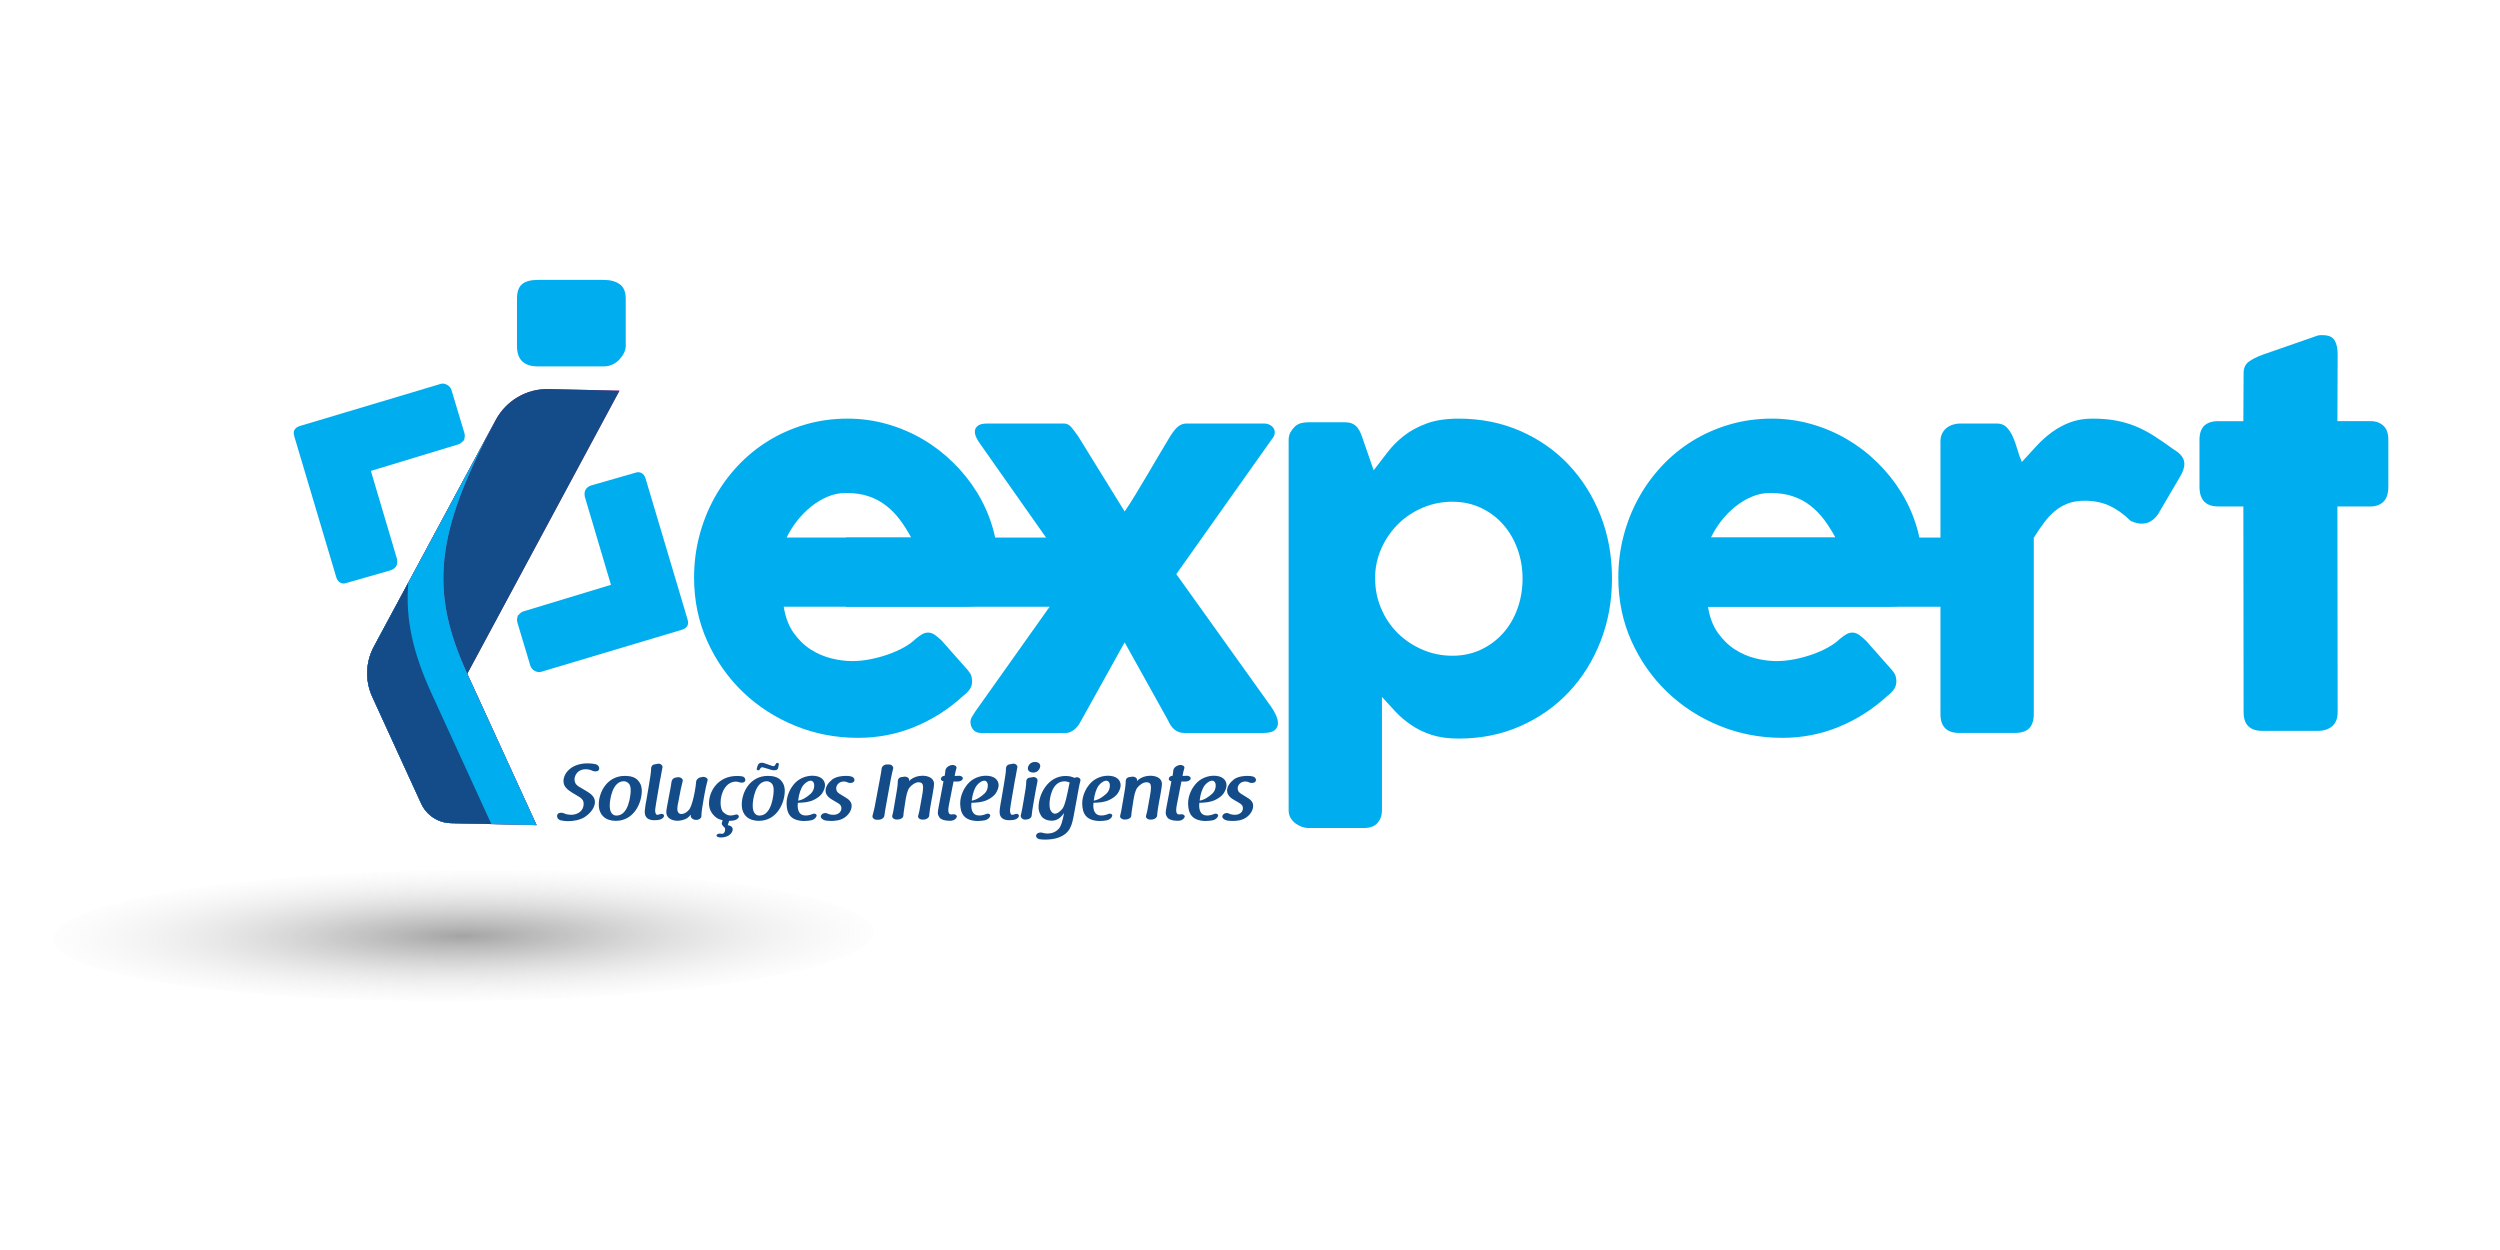 <svg xmlns="http://www.w3.org/2000/svg" xmlns:xlink="http://www.w3.org/1999/xlink" id="Layer_1" x="0px" y="0px" width="850.39px" height="425.2px" viewBox="0 0 850.39 425.2" xml:space="preserve"><g>	<path fill="#144C89" d="M194.623,269.63c-1.396-0.915-2.948-1.934-2.948-3.886c0-2.707,2.627-6.084,8.227-6.084  c0.937,0,1.823,0.104,2.6,0.265c1.017,0.218,1.471,1.072,1.284,1.8v-0.03c-0.108,0.485-0.614,0.698-1.231,0.698  c-0.322,0-0.701-0.056-1.021-0.189c-0.537-0.291-1.31-0.535-2.301-0.535c-2.895,0-3.806,2.279-3.806,3.435  c0,1.683,1.152,2.301,2.089,2.837l1.553,0.913c1.634,0.964,3.296,2.008,3.296,3.937c0,2.491-2.408,4.449-3.51,5.169  c-1.605,0.97-3.696,1.368-5.68,1.368c-0.86,0-1.716-0.107-2.468-0.29c-0.96-0.245-1.391-1.155-1.151-1.879  c0.165-0.481,0.67-0.698,1.34-0.698c0.377,0,0.833,0.105,1.234,0.298l0.055,0.053c0.695,0.239,1.499,0.348,2.089,0.348  c2.329,0,4.259-1.389,4.259-3.698c0-1.47-0.829-2.037-2.384-2.921L194.623,269.63z M192.079,276.784  c0.026,0.025,0.052,0.025,0.08,0.025L192.079,276.784z"></path>	<path fill="#144C89" d="M216.862,265.314c1.394,1.395,1.447,2.945,1.447,3.694c0,4.184-2.708,10.21-8.841,10.21  c-1.556,0-3.084-0.428-4.128-1.363c-0.643-0.617-1.663-1.798-1.663-4.155c0-4.313,2.869-9.78,8.898-9.78  C214.475,263.92,215.979,264.374,216.862,265.314z M213.809,266.439c-0.321-0.293-0.858-0.695-1.638-0.695  c-3.831,0-4.766,6.188-4.766,8.277c0,2.519,1.073,3.404,2.305,3.404c4.232,0,4.822-7.236,4.822-8.518  C214.531,268.232,214.505,267.085,213.809,266.439z"></path>	<path fill="#144C89" d="M222.543,279.008c-3-0.029-3.296-1.851-3.216-3.22c0.027-0.508,0.105-1.123,0.187-1.578  c0-0.029,0.029-0.051,0.029-0.078c0.051-0.295,0.077-0.568,0.077-0.673c0.026-0.157,0.056-0.296,0.079-0.397  c0.028-0.107,0.06-0.244,0.06-0.323c0.024-0.162,0.073-0.325,0.107-0.535c0.104-0.593,0.292-1.742,0.883-5.202  c0.485-2.784,0.751-4.689,0.725-5.549c-0.026-0.612,0.375-1.391,1.313-1.469c0.241-0.031,0.48-0.083,0.831-0.164  c0.91-0.24,1.791,0.398,1.743,1.126c-0.137,0.671-0.299,1.475-0.489,2.601c-0.022,0.189-0.048,0.401-0.103,0.617  c-0.083,0.4-0.189,0.854-0.272,1.343c-0.182,1.148-0.397,2.409-0.612,3.588c-0.214,1.204-0.405,2.408-0.618,3.589  c-0.027,0.106-0.027,0.216-0.049,0.322c-0.032,0.27-0.084,0.643-0.138,0.856c0,0.052-0.028,0.16-0.028,0.217  c-0.163,0.882-0.293,1.791-0.107,2.356c0,0,0.188,0.696,0.507,0.723c0.405,0,0.615-0.053,0.993-0.185  c0.027,0,0.189-0.056,0.267-0.083c0.695-0.244,1.342,0.294,1.126,0.857c-0.243,0.617-1.017,1.044-1.927,1.181  C223.511,278.979,223,279.008,222.543,279.008z"></path>	<path fill="#144C89" d="M230.794,272.494c-0.296,1.367-0.404,1.982-0.404,2.573c0,0.99,0.351,1.822,1.396,1.822  c0.456,0,1.848-0.214,2.975-2.011h-0.026c0.563-0.99,1.206-3.483,1.58-5.545c0.294-1.553,0.428-2.603,0.458-3.27  c0.023-0.777,0.668-1.501,1.655-1.69c0.027,0,0.138,0,0.191-0.024l-0.053,0.055c0.134-0.083,0.375-0.137,0.505-0.137  c0.836-0.104,1.744,0.485,1.639,1.075c-0.375,1.334-0.777,3.079-1.208,5.543c-0.667,3.7-0.907,5.492-0.907,6.484v0.215  c0.024,0.725-0.833,1.314-1.799,1.314c-1.019,0-1.901-0.67-1.847-1.447v-0.376c-0.322,0.457-0.668,0.83-1.152,1.178  c-1.206,0.807-2.867,0.938-3.299,0.938c-2.037,0-3.854-0.963-3.854-2.92c0-0.376,0.05-0.753,0.213-1.741l1.338-7.097  c0.106-0.514,0.16-0.941,0.188-1.264c0.055-0.698,0.455-1.501,1.499-1.686h-0.053c0.053-0.027,0.162-0.027,0.27-0.027  c0.026,0,0.104-0.03,0.133-0.03h-0.055c0.08-0.023,0.213-0.054,0.349-0.054c0.911-0.106,1.851,0.536,1.717,1.237  c-0.268,1.065-0.398,1.577-0.591,2.488c-0.024,0.133-0.078,0.322-0.107,0.482L230.794,272.494z"></path>	<path fill="#144C89" d="M247.542,280.695c0.721,0.08,1.689,0.401,1.689,1.446c0,1.07-1.232,2.736-4.046,2.736  c-0.188,0-0.431-0.03-0.562-0.058c-0.56-0.079-0.992-0.403-0.913-0.672c0.268-0.586,0.994-0.666,1.555-0.56  c0.107,0.027,0.268,0.053,0.292,0.053c0.724,0,1.101-0.802,1.101-1.365c0-0.401-0.029-0.56-0.081-0.617h0.025l-0.294-0.295  c-0.404-0.381-0.938-0.967-0.777-1.419c0.025-0.052,0.109-0.404,0.268-0.938c-0.643-0.135-1.449-0.375-2.143-0.883  c-1.743-1.341-2.492-3.058-2.492-4.823c0-4.183,3.054-9.354,9.54-9.354c0.747,0,1.392,0.056,1.848,0.161  c0.78,0.186,1.127,0.994,0.911,1.503c-0.268,0.692-1.261,0.749-2.065,0.453c-0.322-0.107-0.669-0.19-1.07-0.19  c-3.268,0-5.226,3.594-5.226,7.237c0,0.589,0.112,1.956,0.643,2.842c0.591,0.723,1.608,1.445,2.785,1.445  c0.563,0,1.127-0.135,1.637-0.294c0.721-0.241,1.311,0.321,1.122,0.854c-0.239,0.568-1.01,1.05-1.842,1.155  c-0.485,0.079-0.97,0.105-1.42,0.105L247.542,280.695z"></path>	<path fill="#144C89" d="M265.498,265.314c1.39,1.395,1.443,2.945,1.443,3.694c0,4.184-2.705,10.21-8.841,10.21  c-1.554,0-3.08-0.428-4.13-1.363c-0.635-0.617-1.656-1.798-1.656-4.155c0-4.313,2.864-9.78,8.895-9.78  C263.112,263.92,264.612,264.374,265.498,265.314z M262.439,266.439c-0.321-0.293-0.857-0.695-1.63-0.695  c-3.834,0-4.773,6.188-4.773,8.277c0,2.519,1.072,3.404,2.307,3.404c4.23,0,4.822-7.236,4.822-8.518  C263.165,268.232,263.139,267.085,262.439,266.439z M260.376,259.738c-0.537-0.187-0.861-0.295-1.205-0.295  c-0.803,0-1.287,0.32-1.583,1.369c-0.047,0.268-0.159,0.591-0.214,0.855h0.026c-0.026,0.081,0.111,0.214,0.269,0.295  c0.3,0.132,0.592,0.078,0.673-0.131c0.265-0.456,0.532-0.835,0.905-0.835c0.19,0,0.459,0.083,0.833,0.192  c0.458,0.129,0.995,0.294,1.45,0.427c0.451,0.161,1.231,0.401,1.689,0.401c1.094,0,1.366-0.269,1.525-0.99  c0.053-0.401,0.159-0.81,0.215-1.208c0.023-0.081-0.136-0.184-0.348-0.24h0.05c-0.267-0.136-0.558-0.081-0.639,0.106  c-0.215,0.402-0.537,0.94-0.858,0.94c-0.294,0-0.752-0.162-1.099-0.295l-0.162-0.06L260.376,259.738z"></path>	<path fill="#144C89" d="M274.042,277.398c0.966,0,1.77-0.268,2.415-0.535c0.67-0.299,1.473,0.109,1.31,0.697  c-0.185,0.588-0.75,1.178-1.713,1.447c-0.67,0.13-1.501,0.266-2.628,0.266c-4.662-0.136-5.815-2.628-5.867-5.972  c0-2.87,1.447-5.28,2.358-6.381c1.848-2.309,4.478-3.053,6.406-3.053c2.864,0,4.309,1.419,4.309,3.269  c0,0.751-0.372,1.792-0.958,2.706c-0.646,0.963-1.826,1.743-2.765,2.192c-1.686,0.863-3.483,0.97-5.519,1.05  c-0.026,0.107-0.053,0.457-0.053,0.966C271.336,275.334,271.714,277.426,274.042,277.398z M271.498,272.335  c1.469-0.213,3.027-1.18,4.363-2.44c0.618-0.617,1.102-1.554,1.102-2.651c0-1.152-0.562-1.689-1.233-1.689  c-0.403,0-1.31,0.19-2.469,1.531C272.434,268.079,271.714,270.11,271.498,272.335z"></path>	<path fill="#144C89" d="M283.233,272.122c-0.83-0.487-2.413-1.448-2.413-3.167c0-1.445,0.995-2.784,2.304-3.83  c1.372-1.017,3.457-1.205,4.554-1.205c0.807,0,1.368,0.054,1.853,0.188h-0.029c0.887,0.186,1.344,0.966,1.074,1.58  c-0.187,0.427-0.723,0.642-1.314,0.642c-0.348,0-0.67-0.054-0.913-0.184h0.028c-0.401-0.189-0.854-0.323-1.312-0.323  c-1.715,0-2.625,1.283-2.625,2.302c0,1.263,0.853,1.745,1.743,2.254l1.341,0.829c0.854,0.511,2.168,1.313,2.168,2.894  c0,1.15-0.591,2.683-2.275,3.914c-1.587,1.149-3.569,1.233-4.8,1.233c-0.723,0-1.474-0.084-1.986-0.188  c-0.931-0.243-1.578-0.936-1.416-1.527c0.348-0.888,1.416-1.21,2.248-0.808h-0.027c0.511,0.247,1.129,0.432,2.064,0.432  c1.77,0,2.707-1.124,2.707-2.197c0-1.047-0.644-1.473-1.313-1.875L283.233,272.122z"></path>	<path fill="#144C89" d="M299.362,264.696c0.296-1.472,0.432-2.467,0.509-3.135c0.079-0.802,0.806-1.553,1.876-1.528h0.587  c0.941-0.024,1.665,0.727,1.476,1.419c-0.213,0.728-0.479,1.985-0.804,3.595c-0.534,2.975-1.152,6.349-1.689,9.32  c-0.266,1.401-0.399,2.336-0.475,3.003c-0.086,0.832-0.971,1.476-2.069,1.476h-0.479c-0.967,0.027-1.694-0.674-1.501-1.394  c0.16-0.511,0.293-1.074,0.508-1.98c0.026-0.164,0.081-0.322,0.107-0.484l0.08-0.322c0.026-0.103,0.026-0.188,0.055-0.298  L299.362,264.696z"></path>	<path fill="#144C89" d="M304.989,269.358c0.189-1.099,0.403-2.438,0.403-3.458v-0.156c-0.023-0.619,0.347-1.316,1.287-1.423  c0.268-0.027,0.485-0.054,0.747-0.104c0.027,0,0.108-0.031,0.138-0.031c0.858-0.104,1.769,0.459,1.689,1.102  c-0.056,0.324,0.08-0.24-0.056,0.43c0.135-0.163,0.323-0.348,0.508-0.509c1.075-0.834,2.492-1.34,4.05-1.34  c1.683,0,3.963,0.59,3.963,2.841c0,0.479-0.082,1.072-0.294,2.3c-0.106,0.563-0.214,1.261-0.322,1.877  c-0.106,0.647-0.24,1.236-0.347,1.853c-0.214,1.15-0.589,3.319-0.668,4.66c-0.056,0.804-0.996,1.393-2.039,1.393h-0.242  c-0.882,0.026-1.688-0.589-1.5-1.258c0.263-0.857,0.563-2.146,0.963-4.716l0.325-1.77c0.239-1.312,0.401-2.36,0.401-3.133  c0-1.288-0.401-1.824-1.584-1.824c-1.016,0-2.246,0.83-3.028,1.797c-0.825,1.067-1.147,3.054-1.392,4.499l-0.48,3.133  c-0.136,0.835-0.19,1.422-0.218,1.933c-0.05,0.777-1.017,1.313-2.034,1.313h-0.217c-0.912,0.026-1.687-0.616-1.55-1.231  c0.266-0.969,0.455-1.959,0.638-3.166L304.989,269.358z"></path>	<path fill="#144C89" d="M324.818,263.947c0.135,0,0.268-0.027,0.402-0.027c0.35,0,0.672,0,0.939-0.024  c0.804-0.079,1.446,0.454,1.339,0.989c-0.161,0.588-0.939,0.966-1.822,0.966c-0.51-0.027-0.937-0.027-1.312-0.027  c-0.027,0.134-0.054,0.213-0.08,0.374c-0.135,0.644-0.295,1.446-0.457,2.251c-0.137,0.725-0.292,1.521-0.429,2.252  c-0.108,0.615-0.241,1.18-0.321,1.581c-0.295,1.394-0.512,2.598-0.512,3.377c0,0.987,0.431,1.391,1.021,1.391  c0.161,0,0.347-0.025,0.563-0.076c0.721-0.109,1.42,0.349,1.338,0.798c-0.163,0.672-0.852,1.266-1.82,1.395  c-0.188,0.027-0.509,0.027-0.699,0.027c-1.792,0-2.945-0.506-3.348-1.067c-0.405-0.592-0.615-1.076-0.615-1.612  c0-0.506,0.106-1.093,0.242-1.848l1.684-8.895c-0.534-0.108-0.961-0.483-0.884-0.909c0.083-0.54,0.591-0.966,1.29-0.966  c0.129-0.671,0.186-1.234,0.237-1.768c0.083-0.86,0.884-1.608,2.038-1.88c0.941-0.187,1.93,0.325,1.746,1.02  c-0.272,0.883-0.428,1.528-0.619,2.68H324.818z"></path>	<path fill="#144C89" d="M333.098,277.398c0.963,0,1.771-0.268,2.414-0.535c0.669-0.299,1.47,0.109,1.31,0.697  c-0.19,0.588-0.753,1.178-1.714,1.447c-0.667,0.13-1.5,0.266-2.625,0.266c-4.662-0.136-5.817-2.628-5.871-5.972  c0-2.87,1.449-5.28,2.359-6.381c1.848-2.309,4.473-3.053,6.406-3.053c2.864,0,4.313,1.419,4.313,3.269  c0,0.751-0.377,1.792-0.966,2.706c-0.639,0.963-1.822,1.743-2.762,2.192c-1.686,0.863-3.479,0.97-5.517,1.05  c-0.025,0.107-0.054,0.457-0.054,0.966C330.392,275.334,330.768,277.426,333.098,277.398z M330.55,272.335  c1.474-0.213,3.027-1.18,4.37-2.44c0.617-0.617,1.096-1.554,1.096-2.651c0-1.152-0.556-1.689-1.229-1.689  c-0.405,0-1.313,0.19-2.467,1.531C331.488,268.079,330.768,270.11,330.55,272.335z"></path>	<path fill="#144C89" d="M343.253,279.008c-3.002-0.029-3.294-1.851-3.215-3.22c0.024-0.508,0.11-1.123,0.189-1.578  c0-0.029,0.023-0.051,0.023-0.078c0.055-0.295,0.086-0.568,0.086-0.673c0.025-0.157,0.048-0.296,0.078-0.397  c0.025-0.107,0.054-0.244,0.054-0.323c0.025-0.162,0.078-0.325,0.104-0.535c0.112-0.593,0.296-1.742,0.885-5.202  c0.484-2.784,0.75-4.689,0.724-5.549c-0.023-0.612,0.373-1.391,1.313-1.469c0.244-0.031,0.48-0.083,0.832-0.164  c0.912-0.24,1.795,0.398,1.741,1.126c-0.134,0.671-0.29,1.475-0.481,2.601c-0.028,0.189-0.055,0.401-0.106,0.617  c-0.081,0.4-0.189,0.854-0.27,1.343c-0.189,1.148-0.403,2.409-0.614,3.588c-0.218,1.204-0.408,2.408-0.621,3.589  c-0.025,0.106-0.025,0.216-0.052,0.322c-0.028,0.27-0.079,0.643-0.133,0.856c0,0.052-0.027,0.16-0.027,0.217  c-0.163,0.882-0.295,1.791-0.109,2.356c0,0,0.19,0.696,0.509,0.723c0.402,0,0.617-0.053,0.995-0.185  c0.027,0,0.185-0.056,0.266-0.083c0.697-0.244,1.34,0.294,1.125,0.857c-0.242,0.617-1.018,1.044-1.928,1.181  C344.217,278.979,343.709,279.008,343.253,279.008z"></path>	<path fill="#144C89" d="M351.694,272.305c-0.482,2.683-0.698,4.26-0.776,5.175c-0.054,0.774-1.02,1.312-2.037,1.312h-0.212  c-0.858,0.026-1.53-0.722-1.452-1.393c0-0.028,0.03-0.077,0.03-0.135c0.132-0.561,0.318-1.311,0.509-2.409l0.456-2.627  c0.641-3.54,0.885-5.28,0.854-6.243c-0.027-0.642,0.274-1.421,1.292-1.478c0.375-0.049,0.639-0.103,0.934-0.157  c0.91-0.187,1.69,0.484,1.635,1.175c-0.026,0.11-0.051,0.299-0.051,0.433c-0.109,0.482-0.243,1.128-0.403,2.008L351.694,272.305z   M353.84,260.543c0,0.887-0.803,2.253-2.359,2.253c-0.91,0-1.853-0.43-1.853-1.42c0-0.833,0.754-2.2,2.41-2.2  C352.981,259.176,353.84,259.636,353.84,260.543z"></path>	<path fill="#144C89" d="M365.389,276.619c-0.702,3.837-1.208,6.757-5.282,8.259h0.029c-1.344,0.503-3.057,0.719-4.607,0.719  c-0.835,0-1.53-0.049-2.063-0.159c-0.725-0.187-1.265-0.885-0.969-1.474c0.352-0.696,1.291-0.967,2.196-0.675  c0.458,0.138,0.967,0.244,1.637,0.244c1.31,0,2.679-0.429,3.699-1.524c0.883-0.803,1.395-2.708,1.926-5.444  c-0.961,1.342-2.223,2.601-4.152,2.601c-1.768,0-3.11-0.723-3.749-1.795h0.025c-0.75-1.149-0.802-2.277-0.802-2.839  c0-4.315,3.161-10.584,9.187-10.584c1.5,0,2.334,0.347,3.029,0.644h-0.082c0.026,0,0.056,0.021,0.056,0.021  c0.184-0.074,0.318-0.127,0.318-0.127c0.994-0.352,1.931,0.317,1.719,1.126c-0.244,0.857-0.484,1.898-0.857,4.125L365.389,276.619z   M362.092,265.771c-4.289,0-5.095,5.763-5.095,7.825c0,0.67,0.083,1.631,0.433,2.173c0.399,0.666,0.884,1.016,1.418,1.016  c0.911,0,1.931-0.915,2.656-1.851c0.8-1.311,1.31-3.618,2.327-8.736h0.083C363.457,266.009,362.838,265.771,362.092,265.771z"></path>	<path fill="#144C89" d="M374.602,277.398c0.968,0,1.77-0.268,2.413-0.535c0.671-0.299,1.473,0.109,1.313,0.697  c-0.188,0.588-0.747,1.178-1.712,1.447c-0.673,0.13-1.501,0.266-2.628,0.266c-4.662-0.136-5.817-2.628-5.868-5.972  c0-2.87,1.446-5.28,2.355-6.381c1.852-2.309,4.482-3.053,6.408-3.053c2.866,0,4.314,1.419,4.314,3.269  c0,0.751-0.378,1.792-0.963,2.706c-0.646,0.963-1.826,1.743-2.764,2.192c-1.687,0.863-3.482,0.97-5.516,1.05  c-0.03,0.107-0.058,0.457-0.058,0.966C371.895,275.334,372.274,277.426,374.602,277.398z M372.06,272.335  c1.47-0.213,3.024-1.18,4.362-2.44c0.621-0.617,1.104-1.554,1.104-2.651c0-1.152-0.565-1.689-1.236-1.689  c-0.404,0-1.309,0.19-2.463,1.531C372.996,268.079,372.274,270.11,372.06,272.335z"></path>	<path fill="#144C89" d="M382.508,269.358c0.188-1.099,0.404-2.438,0.404-3.458v-0.156c-0.027-0.619,0.348-1.316,1.284-1.423  c0.264-0.027,0.483-0.054,0.753-0.104c0.025,0,0.105-0.031,0.132-0.031c0.857-0.104,1.769,0.459,1.691,1.102  c-0.059,0.324,0.078-0.24-0.059,0.43c0.136-0.163,0.32-0.348,0.512-0.509c1.073-0.834,2.49-1.34,4.045-1.34  c1.69,0,3.965,0.59,3.965,2.841c0,0.479-0.082,1.072-0.292,2.3c-0.107,0.563-0.219,1.261-0.322,1.877  c-0.11,0.647-0.244,1.236-0.35,1.853c-0.217,1.15-0.588,3.319-0.667,4.66c-0.054,0.804-0.995,1.393-2.042,1.393h-0.239  c-0.88,0.026-1.687-0.589-1.499-1.258c0.269-0.857,0.565-2.146,0.963-4.716l0.324-1.77c0.241-1.312,0.398-2.36,0.398-3.133  c0-1.288-0.398-1.824-1.577-1.824c-1.015,0-2.249,0.83-3.029,1.797c-0.831,1.067-1.152,3.054-1.39,4.499l-0.485,3.133  c-0.134,0.835-0.189,1.422-0.215,1.933c-0.052,0.777-1.02,1.313-2.037,1.313h-0.21c-0.915,0.026-1.693-0.616-1.557-1.231  c0.271-0.969,0.454-1.959,0.642-3.166L382.508,269.358z"></path>	<path fill="#144C89" d="M402.332,263.947c0.14,0,0.272-0.027,0.405-0.027c0.348,0,0.669,0,0.939-0.024  c0.802-0.079,1.445,0.454,1.338,0.989c-0.163,0.588-0.937,0.966-1.818,0.966c-0.513-0.027-0.944-0.027-1.318-0.027  c-0.025,0.134-0.051,0.213-0.079,0.374c-0.134,0.644-0.295,1.446-0.457,2.251c-0.13,0.725-0.292,1.521-0.428,2.252  c-0.108,0.615-0.241,1.18-0.322,1.581c-0.293,1.394-0.507,2.598-0.507,3.377c0,0.987,0.429,1.391,1.021,1.391  c0.157,0,0.347-0.025,0.559-0.076c0.722-0.109,1.418,0.349,1.34,0.798c-0.161,0.672-0.858,1.266-1.822,1.395  c-0.189,0.027-0.51,0.027-0.7,0.027c-1.792,0-2.945-0.506-3.35-1.067c-0.399-0.592-0.612-1.076-0.612-1.612  c0-0.506,0.106-1.093,0.24-1.848l1.69-8.895c-0.539-0.108-0.966-0.483-0.887-0.909c0.079-0.54,0.592-0.966,1.29-0.966  c0.134-0.671,0.188-1.234,0.238-1.768c0.082-0.86,0.885-1.608,2.041-1.88c0.936-0.187,1.924,0.325,1.738,1.02  c-0.268,0.883-0.43,1.528-0.619,2.68H402.332z"></path>	<path fill="#144C89" d="M410.618,277.398c0.965,0,1.767-0.268,2.411-0.535c0.669-0.299,1.472,0.109,1.314,0.697  c-0.188,0.588-0.752,1.178-1.72,1.447c-0.668,0.13-1.499,0.266-2.624,0.266c-4.662-0.136-5.814-2.628-5.867-5.972  c0-2.87,1.448-5.28,2.36-6.381c1.846-2.309,4.475-3.053,6.403-3.053c2.865,0,4.314,1.419,4.314,3.269  c0,0.751-0.375,1.792-0.967,2.706c-0.641,0.963-1.817,1.743-2.76,2.192c-1.686,0.863-3.483,0.97-5.516,1.05  c-0.027,0.107-0.059,0.457-0.059,0.966C407.907,275.334,408.288,277.426,410.618,277.398z M408.068,272.335  c1.475-0.213,3.028-1.18,4.37-2.44c0.617-0.617,1.096-1.554,1.096-2.651c0-1.152-0.56-1.689-1.229-1.689  c-0.403,0-1.315,0.19-2.467,1.531C409.011,268.079,408.288,270.11,408.068,272.335z"></path>	<path fill="#144C89" d="M419.807,272.122c-0.831-0.487-2.41-1.448-2.41-3.167c0-1.445,0.988-2.784,2.303-3.83  c1.365-1.017,3.455-1.205,4.557-1.205c0.805,0,1.363,0.054,1.843,0.188h-0.022c0.885,0.186,1.339,0.966,1.074,1.58  c-0.189,0.427-0.726,0.642-1.314,0.642c-0.351,0-0.672-0.054-0.912-0.184h0.027c-0.402-0.189-0.861-0.323-1.316-0.323  c-1.713,0-2.625,1.283-2.625,2.302c0,1.263,0.859,1.745,1.747,2.254l1.334,0.829c0.861,0.511,2.175,1.313,2.175,2.894  c0,1.15-0.593,2.683-2.276,3.914c-1.584,1.149-3.568,1.233-4.798,1.233c-0.725,0-1.479-0.084-1.983-0.188  c-0.94-0.243-1.582-0.936-1.423-1.527c0.349-0.888,1.423-1.21,2.25-0.808h-0.024c0.509,0.247,1.124,0.432,2.066,0.432  c1.766,0,2.706-1.124,2.706-2.197c0-1.047-0.643-1.473-1.315-1.875L419.807,272.122z"></path></g><path fill="#00AEEF" d="M327.601,236.727c-4.863,4.479-10.334,7.97-16.413,10.486c-6.077,2.514-12.513,3.769-19.311,3.769 c-7.571,0-14.725-1.377-21.467-4.145c-6.743-2.762-12.653-6.588-17.739-11.477c-5.086-4.892-9.118-10.653-12.102-17.283 c-2.984-6.627-4.475-13.841-4.475-21.632c0-4.866,0.593-9.577,1.781-14.136c1.188-4.557,2.873-8.824,5.057-12.802 c2.183-3.981,4.834-7.638,7.958-10.984c3.122-3.342,6.617-6.201,10.487-8.577c3.863-2.379,8.066-4.23,12.597-5.555 c4.531-1.329,9.31-1.992,14.341-1.992c4.583,0,9.033,0.61,13.343,1.827c4.312,1.216,8.356,2.931,12.143,5.139 c3.786,2.209,7.252,4.861,10.403,7.959c3.151,3.093,5.858,6.476,8.124,10.149c2.262,3.678,4.019,7.601,5.262,11.772 c1.244,4.173,1.867,8.47,1.867,12.887c0,2.877-0.042,5.221-0.125,7.046c-0.083,1.824-0.511,3.274-1.288,4.353 c-0.771,1.075-2.059,1.823-3.851,2.238c-1.799,0.414-4.434,0.621-7.917,0.621h-59.677c0.55,3.535,1.671,6.494,3.355,8.87 c1.687,2.373,3.633,4.265,5.843,5.675c2.21,1.411,4.56,2.42,7.046,3.03c2.487,0.606,4.833,0.908,7.046,0.908 c1.989,0,4.032-0.207,6.133-0.621c2.099-0.411,4.128-0.964,6.092-1.657c1.961-0.69,3.756-1.493,5.388-2.405 c1.627-0.914,2.942-1.863,3.936-2.859c0.884-0.718,1.644-1.259,2.279-1.616c0.636-0.359,1.314-0.538,2.032-0.538 c0.717,0,1.451,0.249,2.196,0.747c0.745,0.495,1.588,1.216,2.528,2.154l8.787,9.948c0.605,0.717,0.995,1.363,1.16,1.947 c0.164,0.579,0.247,1.173,0.247,1.779c0,1.11-0.303,2.06-0.908,2.861C329.148,235.414,328.429,236.121,327.601,236.727z  M287.734,167.681c-2.155,0-4.243,0.432-6.258,1.287c-2.02,0.855-3.912,2-5.68,3.437c-1.769,1.441-3.356,3.068-4.763,4.891 c-1.412,1.827-2.558,3.678-3.442,5.555h42.357c-1.163-2.154-2.42-4.144-3.775-5.966c-1.353-1.826-2.898-3.429-4.641-4.812 c-1.739-1.378-3.728-2.458-5.964-3.23C293.327,168.072,290.717,167.681,287.734,167.681z"></path><path fill="#00AEEF" d="M330.171,246.174c-0.167-0.772-0.026-1.532,0.413-2.279c0.445-0.744,0.831-1.366,1.163-1.864l32.988-46.499 l-31.249-44.427c-0.553-0.717-1.021-1.49-1.407-2.321c-0.388-0.829-0.54-1.585-0.457-2.279c0.083-0.688,0.442-1.269,1.077-1.739 c0.633-0.469,1.7-0.706,3.191-0.706h26.029c0.938,0,1.751,0.403,2.444,1.203c0.689,0.802,1.477,1.836,2.363,3.106l15.829,25.614 c1.049-1.495,2.267-3.388,3.649-5.679c1.377-2.292,2.801-4.671,4.268-7.127c1.463-2.459,2.873-4.851,4.226-7.171 c1.354-2.321,2.528-4.284,3.524-5.886c0.938-1.437,1.81-2.47,2.611-3.108c0.798-0.637,1.751-0.951,2.86-0.951h26.275 c0.663,0,1.283,0.136,1.863,0.416c0.582,0.278,1.04,0.66,1.371,1.158c0.329,0.497,0.465,1.08,0.409,1.739 c-0.053,0.664-0.409,1.383-1.076,2.159l-32.408,45.752l32.243,45.09c0.664,0.94,1.229,1.938,1.7,2.981 c0.469,1.052,0.674,2.023,0.62,2.902c-0.055,0.884-0.457,1.619-1.2,2.201c-0.747,0.575-2.004,0.865-3.772,0.865h-26.855 c-2.486,0-4.337-1.437-5.554-4.307l-14.753-26.522l-14.92,26.849c-0.606,1.223-1.383,2.188-2.321,2.907 c-0.938,0.717-1.852,1.073-2.736,1.073h-28.843c-0.774,0-1.437-0.165-1.988-0.498c-0.552-0.33-1.024-0.938-1.411-1.821 L330.171,246.174z"></path><path fill="#00AEEF" d="M440.494,145.056c0.715-0.61,1.462-0.997,2.238-1.163c0.771-0.166,1.519-0.25,2.238-0.25h12.515 c1.051,0,1.919,0.166,2.611,0.499c0.69,0.333,1.253,0.785,1.7,1.366c0.436,0.582,0.812,1.246,1.117,1.994 c0.306,0.743,0.592,1.56,0.869,2.444l3.481,10.027c1.546-1.989,3.109-4.02,4.685-6.09c1.575-2.072,3.439-3.949,5.597-5.638 c2.153-1.686,4.725-3.081,7.706-4.185c2.982-1.105,6.633-1.661,10.94-1.661c7.571,0,14.545,1.399,20.931,4.189 c6.384,2.788,11.88,6.629,16.493,11.52c4.612,4.89,8.222,10.64,10.819,17.24c2.595,6.604,3.894,13.744,3.894,21.425 c0,7.626-1.299,14.754-3.894,21.387c-2.598,6.632-6.207,12.392-10.819,17.281c-4.613,4.893-10.109,8.743-16.493,11.563 c-6.386,2.817-13.359,4.224-20.931,4.224c-3.591,0-6.684-0.425-9.281-1.28c-2.598-0.854-4.903-1.976-6.922-3.36 c-2.017-1.376-3.802-2.9-5.345-4.557c-1.548-1.657-3.068-3.316-4.563-4.971v38.623c0,1.66-0.495,3.066-1.491,4.229 c-0.992,1.157-2.54,1.737-4.643,1.737h-18.978c-0.666,0-1.383-0.136-2.157-0.414c-0.773-0.279-1.491-0.663-2.154-1.161 c-0.663-0.494-1.215-1.117-1.661-1.864c-0.438-0.744-0.657-1.591-0.657-2.527V149.78c0-1.108,0.203-2.019,0.62-2.737 C439.375,146.327,439.883,145.662,440.494,145.056z M517.908,196.773c0-3.534-0.578-6.891-1.74-10.067 c-1.157-3.179-2.792-5.957-4.889-8.331c-2.103-2.374-4.614-4.255-7.545-5.637c-2.929-1.378-6.159-2.072-9.696-2.072 c-3.484,0-6.784,0.652-9.906,1.947c-3.12,1.3-5.855,3.068-8.205,5.305c-2.351,2.238-4.256,4.878-5.72,7.917 c-1.464,3.038-2.279,6.271-2.444,9.697v1.242c0,3.649,0.69,7.074,2.073,10.279c1.377,3.208,3.261,5.982,5.634,8.331 c2.379,2.351,5.169,4.215,8.372,5.598c3.205,1.377,6.601,2.07,10.196,2.07c3.537,0,6.768-0.693,9.696-2.07 c2.931-1.383,5.442-3.247,7.545-5.598c2.097-2.349,3.731-5.123,4.889-8.331C517.33,203.847,517.908,200.422,517.908,196.773z"></path><path fill="#00AEEF" d="M641.989,236.727c-4.864,4.479-10.336,7.97-16.413,10.486c-6.076,2.514-12.516,3.769-19.311,3.769 c-7.571,0-14.727-1.377-21.467-4.145c-6.741-2.762-12.656-6.588-17.738-11.477c-5.084-4.892-9.116-10.653-12.102-17.283 c-2.984-6.627-4.476-13.841-4.476-21.632c0-4.866,0.593-9.577,1.781-14.136c1.188-4.557,2.873-8.824,5.058-12.802 c2.181-3.981,4.833-7.638,7.952-10.984c3.128-3.342,6.619-6.201,10.492-8.577c3.863-2.379,8.065-4.23,12.596-5.555 c4.53-1.329,9.312-1.992,14.337-1.992c4.587,0,9.037,0.61,13.346,1.827c4.311,1.216,8.355,2.931,12.145,5.139 c3.783,2.209,7.253,4.861,10.402,7.959c3.149,3.093,5.858,6.476,8.123,10.149c2.266,3.678,4.021,7.601,5.264,11.772 c1.245,4.173,1.864,8.47,1.864,12.887c0,2.877-0.043,5.221-0.122,7.046c-0.09,1.824-0.517,3.274-1.287,4.353 c-0.778,1.075-2.061,1.823-3.854,2.238c-1.797,0.414-4.436,0.621-7.915,0.621h-59.681c0.554,3.535,1.672,6.494,3.357,8.87 c1.686,2.373,3.634,4.265,5.843,5.675c2.211,1.411,4.56,2.42,7.05,3.03c2.486,0.606,4.829,0.908,7.043,0.908 c1.989,0,4.032-0.207,6.132-0.621c2.101-0.411,4.132-0.964,6.094-1.657c1.96-0.69,3.759-1.493,5.389-2.405 c1.628-0.914,2.94-1.863,3.938-2.859c0.882-0.718,1.642-1.259,2.277-1.616c0.636-0.359,1.313-0.538,2.029-0.538 c0.721,0,1.451,0.249,2.194,0.747c0.75,0.495,1.592,1.216,2.528,2.154l8.792,9.948c0.605,0.717,0.99,1.363,1.157,1.947 c0.165,0.579,0.25,1.173,0.25,1.779c0,1.11-0.304,2.06-0.913,2.861C643.536,235.414,642.818,236.121,641.989,236.727z  M602.12,167.681c-2.154,0-4.241,0.432-6.257,1.287c-2.018,0.855-3.91,2-5.68,3.437c-1.767,1.441-3.355,3.068-4.765,4.891 c-1.408,1.827-2.552,3.678-3.439,5.555h42.357c-1.161-2.154-2.423-4.144-3.772-5.966c-1.356-1.826-2.903-3.429-4.645-4.812 c-1.737-1.378-3.731-2.458-5.967-3.23C607.716,168.072,605.104,167.681,602.12,167.681z"></path><path fill="#00AEEF" d="M660.059,150.19c0-1.046,0.188-1.959,0.576-2.73c0.387-0.777,0.898-1.412,1.536-1.911 c0.636-0.493,1.354-0.871,2.154-1.116c0.799-0.25,1.589-0.374,2.363-0.374h12.515c1.383,0,2.49,0.416,3.318,1.241 c0.824,0.829,1.531,1.881,2.113,3.15c0.576,1.27,1.088,2.684,1.531,4.226c0.444,1.548,0.966,3.043,1.574,4.479 c1.659-1.827,3.305-3.62,4.932-5.388c1.631-1.768,3.382-3.347,5.263-4.726c1.88-1.381,3.939-2.502,6.179-3.356 c2.236-0.857,4.791-1.288,7.665-1.288c2.984,0,5.65,0.225,7.999,0.663c2.35,0.446,4.567,1.093,6.673,1.949 c2.098,0.858,4.187,1.951,6.257,3.274c2.076,1.329,4.326,2.873,6.754,4.642c2.376,1.382,3.566,3.013,3.566,4.891 c0,1.215-0.471,2.628-1.409,4.229l-7.542,12.846c-1.493,2.153-3.345,3.233-5.553,3.233c-1.109,0-2.352-0.304-3.731-0.914 c-2.377-2.32-4.796-4.044-7.252-5.182c-2.46-1.129-5.266-1.698-8.413-1.698c-2.154,0-4.049,0.303-5.677,0.914 c-1.633,0.605-3.113,1.466-4.436,2.569c-1.326,1.104-2.571,2.433-3.731,3.977c-1.159,1.549-2.322,3.263-3.48,5.14v60.012 c0,2.099-0.509,3.686-1.535,4.767c-1.019,1.073-2.719,1.612-5.095,1.612h-18.649c-4.309,0-6.465-2.124-6.465-6.379V150.19z"></path><path fill="#00AEEF" d="M763.172,126.931c0-1.711,0.57-2.994,1.701-3.853c1.132-0.855,2.75-1.669,4.847-2.446l18.818-6.546 c0.275-0.054,0.534-0.082,0.786-0.082c0.247,0,0.482,0,0.705,0c2.045,0,3.411,0.593,4.102,1.78c0.689,1.188,1.037,2.752,1.037,4.683 l-0.085,22.795h11.357c1.77,0,3.204,0.527,4.309,1.573c1.106,1.05,1.658,2.625,1.658,4.723v16c0,2.321-0.552,4.018-1.658,5.098 c-1.104,1.075-2.539,1.614-4.309,1.614h-11.357l0.085,69.959c0,2.101-0.609,3.686-1.824,4.766c-1.216,1.074-2.901,1.616-5.056,1.616 h-18.733c-4.257,0-6.383-2.125-6.383-6.382l-0.084-69.959h-8.535c-4.256,0-6.384-2.237-6.384-6.712v-16 c0-4.196,2.128-6.296,6.384-6.296h8.535L763.172,126.931z"></path><radialGradient id="SVGID_1_" cx="148.559" cy="441.711" r="159.613" gradientTransform="matrix(1 -0.009 0.001 0.16 8.492 249.026)" gradientUnits="userSpaceOnUse">	<stop offset="0" style="stop-color:#676767"></stop>	<stop offset="0.253" style="stop-color:#878585;stop-opacity:0.747"></stop>	<stop offset="0.764" style="stop-color:#D3D1D1;stop-opacity:0.235"></stop>	<stop offset="0.999" style="stop-color:#FFFFFF;stop-opacity:0"></stop></radialGradient><path opacity="0.6" fill="url(#SVGID_1_)" d="M297.198,317.017c0.106,12.288-62.29,22.793-139.359,23.448 c-77.072,0.66-139.635-8.778-139.74-21.07c-0.107-12.296,62.291-22.799,139.358-23.455 C234.533,295.28,297.095,304.716,297.198,317.017z"></path><rect x="287.775" y="182.85" fill="#00AEEF" width="103.563" height="23.541"></rect><rect x="563.908" y="182.85" fill="#00AEEF" width="103.57" height="23.541"></rect><g>			<linearGradient id="SVGID_2_" gradientUnits="userSpaceOnUse" x1="122.895" y1="333.06" x2="206.465" y2="333.06" gradientTransform="matrix(1 0.023 0.022 -0.93 -4.604 511.905)">		<stop offset="0" style="stop-color:#3D1955"></stop>		<stop offset="1" style="stop-color:#ED3293"></stop>	</linearGradient>	<path fill="url(#SVGID_2_)" d="M186.646,132.336l24.075,0.558l-51.785,96.297l23.583,51.48l-29.157-0.677  c-4.357-0.102-8.277-2.688-10.102-6.678l-16.615-36.276c-2.504-5.469-2.303-11.81,0.544-17.107l41.449-77.085  C172.203,136.222,179.159,132.162,186.646,132.336z"></path>	<path fill="#144C89" d="M186.646,132.336l24.075,0.558l-51.785,96.297l23.583,51.48l-29.157-0.677  c-4.357-0.102-8.277-2.688-10.102-6.678l-16.615-36.276c-2.504-5.469-2.303-11.81,0.544-17.107l41.449-77.085  C172.203,136.222,179.159,132.162,186.646,132.336z"></path>			<linearGradient id="SVGID_3_" gradientUnits="userSpaceOnUse" x1="152.298" y1="401.097" x2="152.298" y2="253.27" gradientTransform="matrix(1 0.023 0.022 -0.93 -4.604 511.905)">		<stop offset="0" style="stop-color:#A659A3"></stop>		<stop offset="1" style="stop-color:#BE5EA4"></stop>	</linearGradient>	<path fill="url(#SVGID_3_)" d="M168.638,142.849c-20.645,38.394-22.642,58.087-9.702,86.343l23.583,51.48l-29.157-0.677  c-4.357-0.102-8.277-2.688-10.102-6.678l-16.615-36.276c-2.504-5.469-2.303-11.81,0.544-17.107L168.638,142.849z"></path>	<path fill="#00AEEF" d="M168.638,142.849c-20.645,38.394-22.642,58.087-9.702,86.343l23.583,51.48l-29.157-0.677  c-4.357-0.102-8.277-2.688-10.102-6.678l-16.615-36.276c-2.504-5.469-2.303-11.81,0.544-17.107L168.638,142.849z"></path>	<path fill="#144C89" d="M127.189,219.934l11.695-21.75c-1.056,12.586,1.702,24.153,7.897,37.682l20.359,44.447l-13.78-0.318  c-4.357-0.102-8.277-2.688-10.102-6.678l-16.615-36.276C124.141,231.572,124.342,225.231,127.189,219.934z"></path></g><g>	<path fill="#00AEEF" d="M149.909,130.58c0.67-0.201,1.381-0.1,2.133,0.306c0.792,0.427,1.308,1.037,1.545,1.829l4.389,14.627  c0.128,0.428,0.167,0.831,0.114,1.211c-0.05,0.382-0.122,0.751-0.214,1.113c-0.229,0.233-0.478,0.483-0.746,0.745  c-0.272,0.266-0.609,0.492-1.018,0.679l-29.96,9.089l8.907,30.019c0.15,0.95,0.079,1.702-0.221,2.256  c-0.405,0.753-1.096,1.274-2.07,1.569l-14.866,4.261c-0.773,0.298-1.479,0.276-2.111-0.063c-0.674-0.365-1.138-0.972-1.394-1.824  l-14.283-47.936c-0.274-0.914-0.264-1.646,0.035-2.202c0.341-0.634,0.97-1.088,1.884-1.366L149.909,130.58z"></path></g><path fill="#00AEEF" d="M175.858,101.591c0-2.321,0.578-3.964,1.734-4.932c1.155-0.967,2.953-1.452,5.394-1.452h22.349 c2.248,0,4.061,0.485,5.443,1.452c1.378,0.968,2.07,2.611,2.07,4.932v16.162c0,0.665-0.177,1.382-0.529,2.154 c-0.355,0.776-0.853,1.523-1.494,2.237c-0.643,0.723-1.429,1.316-2.358,1.786c-0.934,0.469-1.977,0.701-3.132,0.701h-22.349 c-4.753,0-7.128-2.292-7.128-6.878V101.591z"></path><g>	<path fill="#00AEEF" d="M184.063,228.526c-0.67,0.201-1.381,0.102-2.134-0.306c-0.792-0.427-1.307-1.038-1.545-1.83l-4.389-14.627  c-0.128-0.427-0.166-0.83-0.113-1.211c0.05-0.382,0.123-0.752,0.214-1.111c0.229-0.234,0.478-0.485,0.746-0.746  c0.272-0.265,0.61-0.494,1.019-0.679l29.96-9.089l-8.908-30.018c-0.15-0.953-0.078-1.702,0.221-2.257  c0.405-0.753,1.097-1.275,2.071-1.569l14.866-4.26c0.773-0.298,1.479-0.278,2.111,0.063c0.673,0.364,1.139,0.972,1.395,1.825  l14.283,47.936c0.274,0.912,0.263,1.646-0.036,2.203c-0.341,0.633-0.971,1.086-1.885,1.364L184.063,228.526z"></path></g></svg>